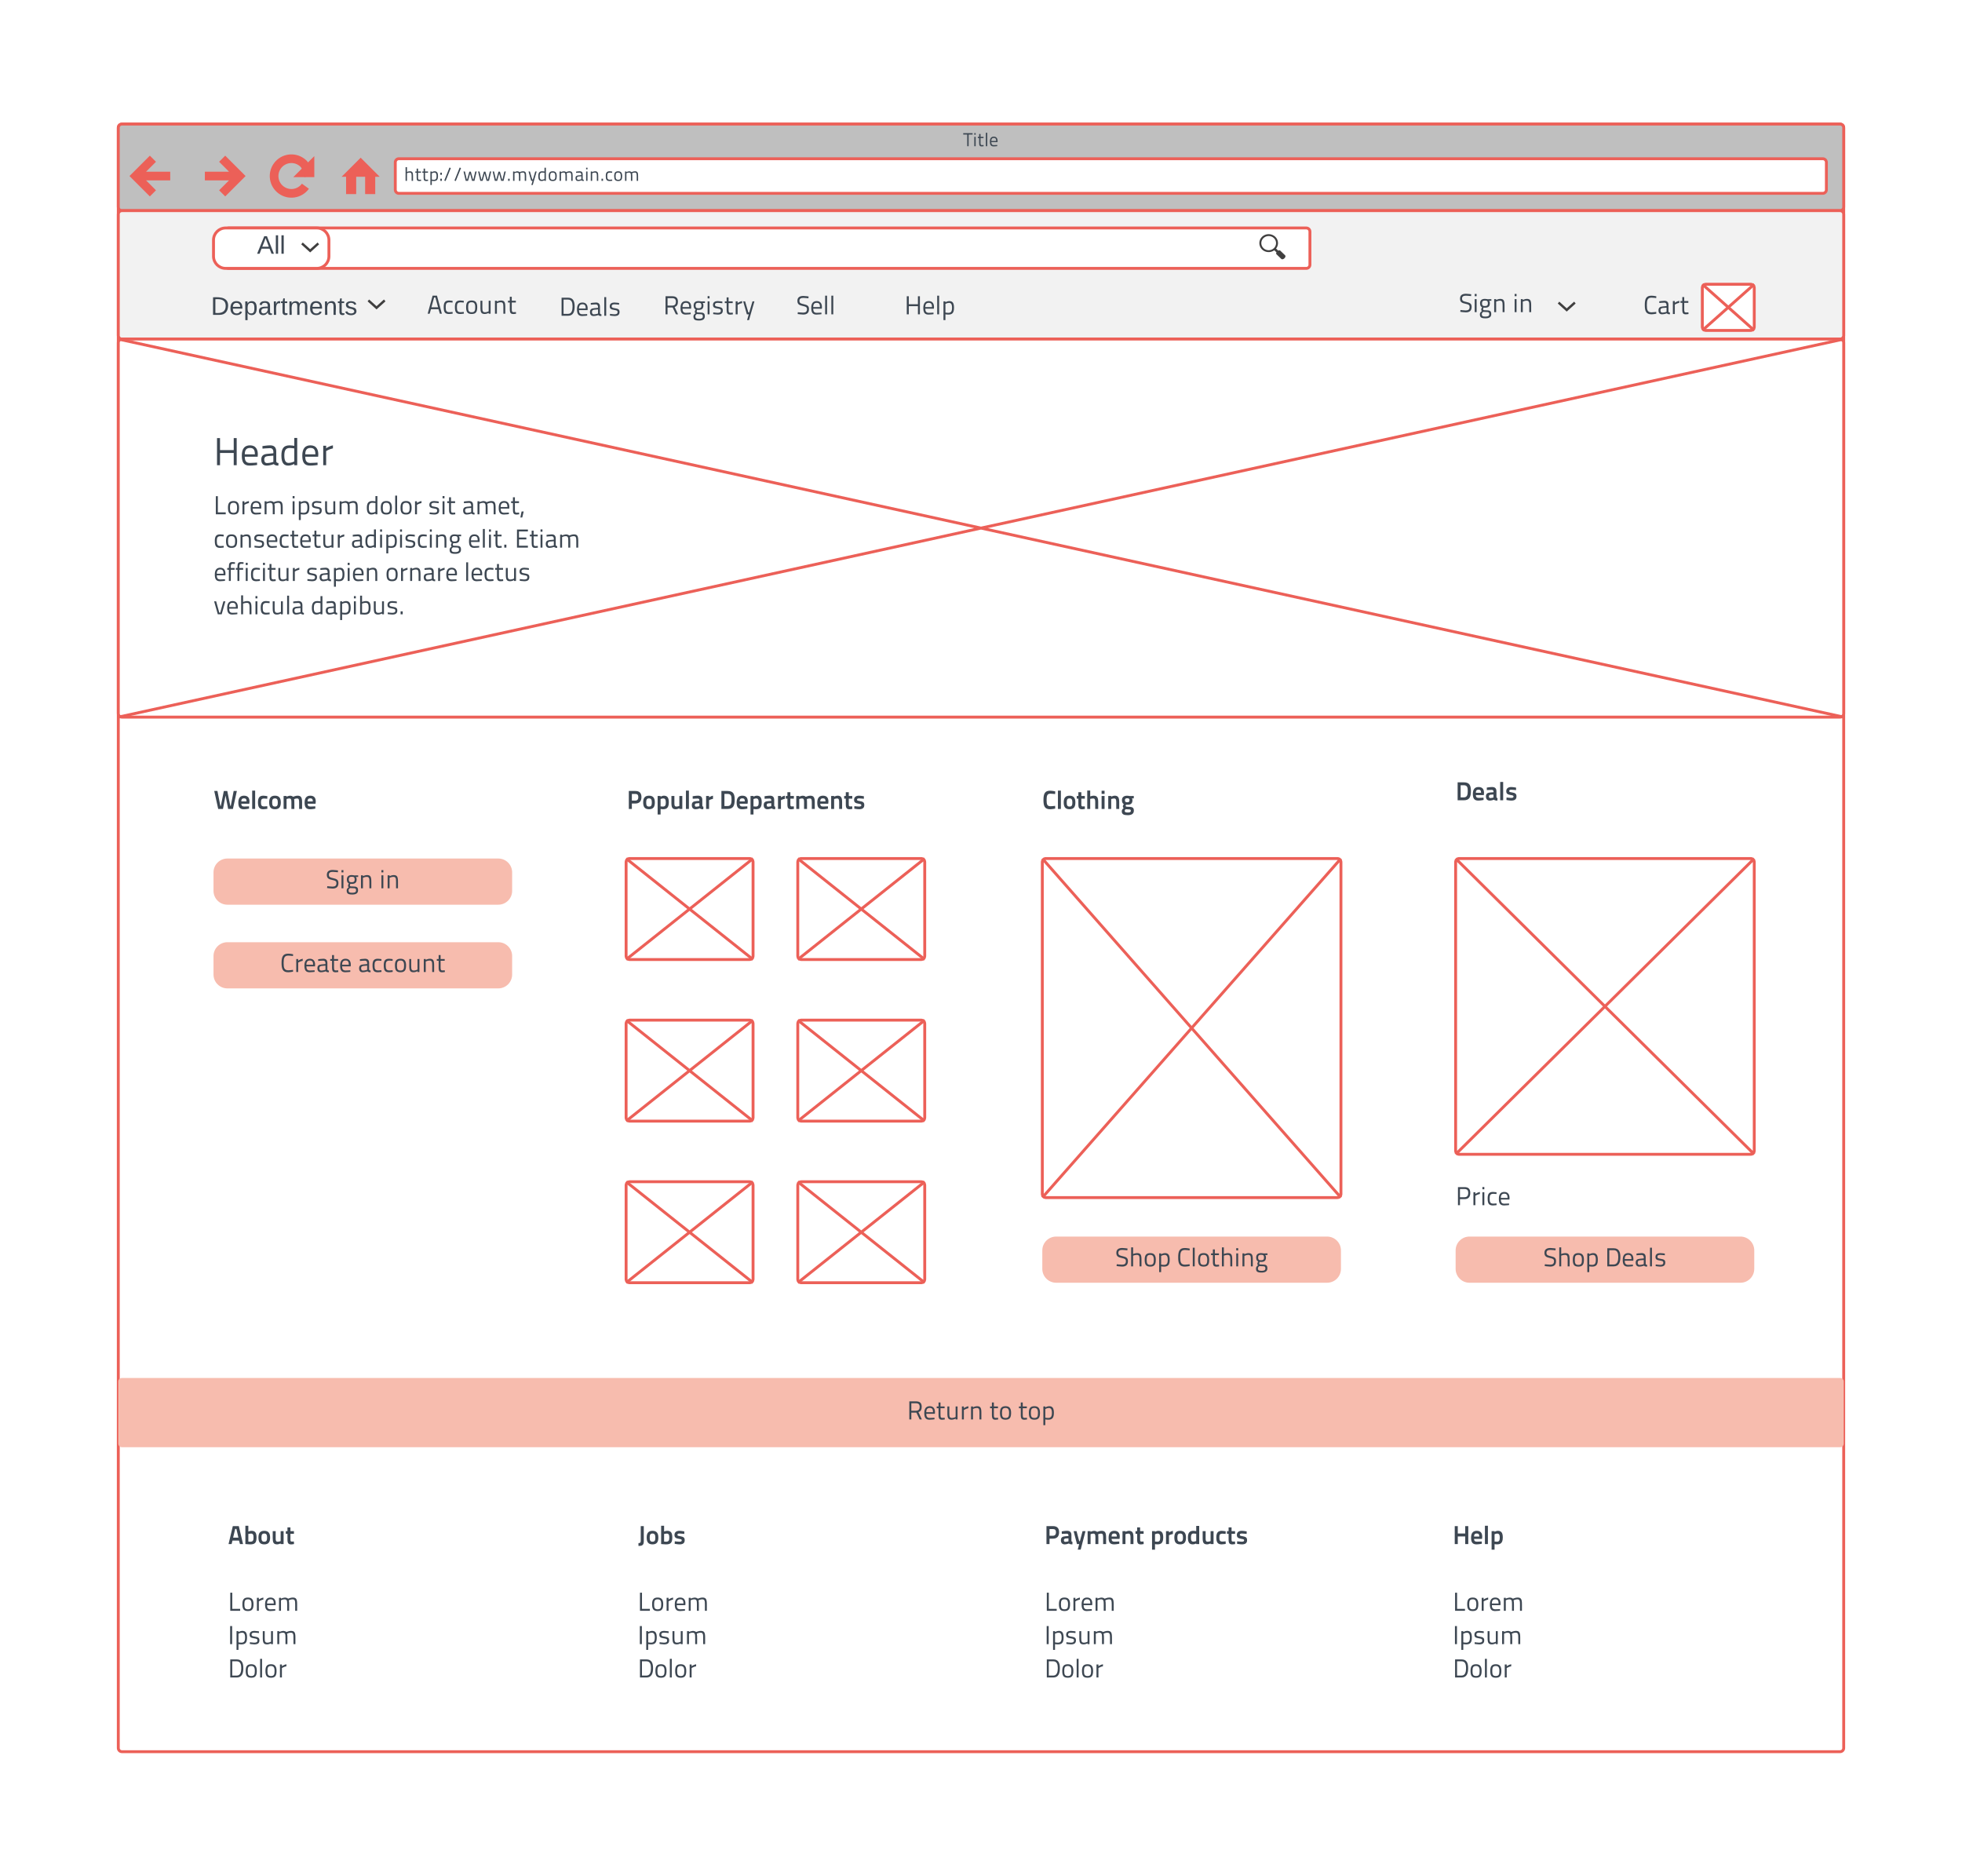 <svg xmlns="http://www.w3.org/2000/svg" xmlns:xlink="http://www.w3.org/1999/xlink" width="1360" height="1300"><g transform="translate(0 0)"><path d="M0 0h1360v1300H0z" fill="#fff"/><path d="M82 88.5c0-1.38 1.12-2.5 2.5-2.5h1191c1.38 0 2.5 1.12 2.5 2.5v1123c0 1.38-1.12 2.5-2.5 2.5H84.5c-1.38 0-2.5-1.12-2.5-2.5z" stroke="#ec6058" stroke-width="2" fill="#fff"/><path d="M82 88.5c0-1.38 1.12-2.5 2.5-2.5h1191c1.38 0 2.5 1.12 2.5 2.5v55c0 1.38-1.12 2.5-2.5 2.5H84.5c-1.38 0-2.5-1.12-2.5-2.5z" stroke="#ec6058" stroke-width="2" fill="#bfbfbf"/><path d="M274 112.5c0-1.38 1.12-2.5 2.5-2.5h987c1.38 0 2.5 1.12 2.5 2.5v19c0 1.38-1.12 2.5-2.5 2.5h-987c-1.38 0-2.5-1.12-2.5-2.5z" stroke="#ec6058" stroke-width="2" fill="#fff"/><path d="M106 110l-12 12 12 12m-12-12h24M154 110l12 12-12 12m-12-12h24M214 122c-1.4-6.23-2.8-8.15-4.95-9.7-5.36-3.9-12.86-2.72-16.76 2.65-3.9 5.36-2.72 12.86 2.65 16.76 5.36 3.9 12.86 2.72 16.76-2.65" stroke="#ec6058" stroke-width="6" fill="none"/><path d="M217.12 110v12h-12z" stroke="#ec6058" stroke-width="1.5" fill="#ec6058"/><path d="M238 122l12-12 12 12h-2.4v12h-6v-12h-7.2v12h-6v-12z" stroke="#ec6058" fill="#ec6058"/><use xlink:href="#a" transform="matrix(1,0,0,1,102,86) translate(565.733 15.333)"/><use xlink:href="#b" transform="matrix(1,0,0,1,280,110) translate(0 15.333)"/><path d="M82 148.5c0-1.38 1.12-2.5 2.5-2.5h1191c1.38 0 2.5 1.12 2.5 2.5v84c0 1.38-1.12 2.5-2.5 2.5H84.5c-1.38 0-2.5-1.12-2.5-2.5z" stroke="#ec6058" stroke-width="2" fill="#f2f2f2"/><path d="M156 160.5c0-1.38 1.12-2.5 2.5-2.5h747c1.38 0 2.5 1.12 2.5 2.5v23c0 1.38-1.12 2.5-2.5 2.5h-747c-1.38 0-2.5-1.12-2.5-2.5z" stroke="#ec6058" stroke-width="2" fill="#fff"/><use xlink:href="#c" transform="matrix(1,0,0,1,166,160.8) translate(0 16.833)"/><path d="M969.95 201c-3.3 0-5.95 2.66-5.95 5.95v7.92c0 3.3 2.66 5.95 5.95 5.95h134.1c3.3 0 5.95-2.66 5.95-5.95v-7.92c0-3.3-2.66-5.95-5.95-5.95z" fill="none"/><use xlink:href="#d" transform="matrix(1,0,0,1,974,202.982) translate(37.267 13.333)"/><use xlink:href="#e" transform="matrix(1,0,0,1,974,202.982) translate(74.44 13.333)"/><path d="M1180 199.5c0-1.38 1.12-2.5 2.5-2.5h31c1.38 0 2.5 1.12 2.5 2.5v27c0 1.38-1.12 2.5-2.5 2.5h-31c-1.38 0-2.5-1.12-2.5-2.5z" stroke="#ec6058" stroke-width="2" fill="#fff"/><path d="M1180 197l36 32m0-32l-36 32" stroke="#ec6058" stroke-width="2" fill="none"/><use xlink:href="#c" transform="matrix(1,0,0,1,1183.6,213) translate(14.5 14.222)"/><path d="M1135 199.5c0-1.38 1.12-2.5 2.5-2.5h35c1.38 0 2.5 1.12 2.5 2.5v27c0 1.38-1.12 2.5-2.5 2.5h-35c-1.38 0-2.5-1.12-2.5-2.5z" fill="none"/><use xlink:href="#f" transform="matrix(1,0,0,1,1145,200.2) translate(-5.796 17.444)"/><path d="M156.4 158c-4.64 0-8.4 3.76-8.4 8.4v11.2c0 4.64 3.76 8.4 8.4 8.4h63.2c4.64 0 8.4-3.76 8.4-8.4v-11.2c0-4.64-3.76-8.4-8.4-8.4z" stroke="#ec6058" stroke-width="2" fill="#fff"/><use xlink:href="#g" transform="matrix(1,0,0,1,158,160.8) translate(20.173 15.056)"/><path d="M205 163.5c0-1.38 1.12-2.5 2.5-2.5h15c1.38 0 2.5 1.12 2.5 2.5v16c0 1.38-1.12 2.5-2.5 2.5h-15c-1.38 0-2.5-1.12-2.5-2.5z" fill="none"/><path d="M220.14 168.06L215 172.7l-5.14-4.64-1.06 1.28 6.2 5.6 6.2-5.6-1.06-1.28z" fill="#403f3f"/><path d="M129.95 202c-3.3 0-5.95 2.66-5.95 5.95v7.92c0 3.3 2.66 5.95 5.95 5.95h134.1c3.3 0 5.95-2.66 5.95-5.95v-7.92c0-3.3-2.66-5.95-5.95-5.95z" fill="none"/><use xlink:href="#h" transform="matrix(1,0,0,1,134,203.982) translate(12.21 14.222)"/><path d="M247.9 206.62c0-1.38 1.13-2.5 2.5-2.5h14.22c1.38 0 2.5 1.12 2.5 2.5v13.88c0 1.38-1.12 2.5-2.5 2.5h-14.2c-1.4 0-2.5-1.12-2.5-2.5z" fill="none"/><path d="M262.45 210.47l-4.94 4.17-4.92-4.17-1.02 1.15 5.95 5.04 5.97-5.04-1.02-1.15zM292.3 202c-3.48 0-6.3 2.82-6.3 6.3v8.4c0 3.48 2.82 6.3 6.3 6.3h69.4c3.48 0 6.3-2.82 6.3-6.3v-8.4c0-3.48-2.82-6.3-6.3-6.3z" fill="none"/><use xlink:href="#i" transform="matrix(1,0,0,1,296,204.1) translate(-0.076 13.333)"/><path d="M375.2 202c-3.98 0-7.2 3.22-7.2 7.2v9.6c0 3.98 3.22 7.2 7.2 7.2h67.6c3.98 0 7.2-3.22 7.2-7.2v-9.6c0-3.98-3.22-7.2-7.2-7.2z" fill="none"/><use xlink:href="#j" transform="matrix(1,0,0,1,378,204.4) translate(9.649 14.444)"/><path d="M459.2 201c-3.98 0-7.2 3.22-7.2 7.2v9.6c0 3.98 3.22 7.2 7.2 7.2h64.6c3.98 0 7.2-3.22 7.2-7.2v-9.6c0-3.98-3.22-7.2-7.2-7.2z" fill="none"/><use xlink:href="#k" transform="matrix(1,0,0,1,462,203.4) translate(-2.278 14.444)"/><path d="M533.2 201c-3.98 0-7.2 3.22-7.2 7.2v9.6c0 3.98 3.22 7.2 7.2 7.2h64.6c3.98 0 7.2-3.22 7.2-7.2v-9.6c0-3.98-3.22-7.2-7.2-7.2z" fill="none"/><use xlink:href="#l" transform="matrix(1,0,0,1,536,203.4) translate(15.944 14.444)"/><path d="M612.2 201c-3.98 0-7.2 3.22-7.2 7.2v9.6c0 3.98 3.22 7.2 7.2 7.2h64.6c3.98 0 7.2-3.22 7.2-7.2v-9.6c0-3.98-3.22-7.2-7.2-7.2z" fill="none"/><use xlink:href="#m" transform="matrix(1,0,0,1,615,203.4) translate(11.936 14.444)"/><path d="M868.5 160.5c0-1.38 1.12-2.5 2.5-2.5h22c1.38 0 2.5 1.12 2.5 2.5v20.96c0 1.38-1.12 2.5-2.5 2.5h-22c-1.38 0-2.5-1.12-2.5-2.5z" fill="none"/><path d="M875.8 171.97c-2-1.93-2-5.04 0-6.96 2-1.9 5.23-1.9 7.23 0 2 1.93 2 5.04 0 6.97-2 1.92-5.24 1.92-7.24 0m15.06 5l-3.43-3.3c-.3-.28-.84-.25-1.38.03l-1.5-1.42c1.96-2.47 1.77-5.97-.55-8.2-2.54-2.42-6.64-2.42-9.18 0-2.5 2.43-2.5 6.38 0 8.82 2.32 2.23 5.96 2.4 8.5.55l1.5 1.42c-.28.52-.3 1.04 0 1.33l3.42 3.3c.43.4 1.37.18 2.1-.5.7-.7.95-1.6.52-2.02" fill="#403f3f"/><path d="M251 203c0-1.38 1.12-2.5 2.5-2.5h15c1.38 0 2.5 1.12 2.5 2.5v16c0 1.38-1.12 2.5-2.5 2.5h-15c-1.38 0-2.5-1.12-2.5-2.5z" fill="none"/><path d="M266.14 207.56L261 212.2l-5.14-4.64-1.06 1.28 6.2 5.6 6.2-5.6-1.06-1.28z" fill="#403f3f"/><path d="M1076 204.5c0-1.38 1.12-2.5 2.5-2.5h15c1.38 0 2.5 1.12 2.5 2.5v16c0 1.38-1.12 2.5-2.5 2.5h-15c-1.38 0-2.5-1.12-2.5-2.5z" fill="none"/><path d="M1091.14 209.06l-5.14 4.64-5.14-4.64-1.06 1.28 6.2 5.6 6.2-5.6-1.06-1.28z" fill="#403f3f"/><path d="M82 237.5c0-1.38 1.12-2.5 2.5-2.5h1191c1.38 0 2.5 1.12 2.5 2.5v257c0 1.38-1.12 2.5-2.5 2.5H84.5c-1.38 0-2.5-1.12-2.5-2.5z" stroke="#ec6058" stroke-width="2" fill="#fff"/><path d="M82 235l1196 262m0-262L82 497" stroke="#ec6058" stroke-width="2" fill="none"/><use xlink:href="#c" transform="matrix(1,0,0,1,201.6,366) translate(478.5 57.833)"/><path d="M82 957.5c0-1.38 1.12-2.5 2.5-2.5h1191c1.38 0 2.5 1.12 2.5 2.5v43c0 1.38-1.12 2.5-2.5 2.5H84.5c-1.38 0-2.5-1.12-2.5-2.5z" fill="#f7bcae"/><use xlink:href="#n" transform="matrix(1,0,0,1,92,959.8) translate(536.702 23.944)"/><use xlink:href="#o" transform="matrix(1,0,0,1,92,959.8) translate(593.804 23.944)"/><use xlink:href="#p" transform="matrix(1,0,0,1,92,959.8) translate(613.822 23.944)"/><path d="M148 1044.5c0-1.38 1.12-2.5 2.5-2.5h215c1.38 0 2.5 1.12 2.5 2.5v143c0 1.38-1.12 2.5-2.5 2.5h-215c-1.38 0-2.5-1.12-2.5-2.5z" fill="#fff"/><use xlink:href="#q" transform="matrix(1,0,0,1,158,1056.8) translate(0 13.333)"/><use xlink:href="#r" transform="matrix(1,0,0,1,158,1056.8) translate(0 36.444)"/><use xlink:href="#s" transform="matrix(1,0,0,1,158,1056.8) translate(0 59.556)"/><use xlink:href="#t" transform="matrix(1,0,0,1,158,1056.8) translate(0 82.667)"/><use xlink:href="#u" transform="matrix(1,0,0,1,158,1056.8) translate(0 105.778)"/><path d="M432 1044.5c0-1.38 1.12-2.5 2.5-2.5h215c1.38 0 2.5 1.12 2.5 2.5v143c0 1.38-1.12 2.5-2.5 2.5h-215c-1.38 0-2.5-1.12-2.5-2.5z" fill="#fff"/><use xlink:href="#v" transform="matrix(1,0,0,1,442,1056.8) translate(0 13.333)"/><use xlink:href="#r" transform="matrix(1,0,0,1,442,1056.8) translate(0 36.444)"/><use xlink:href="#s" transform="matrix(1,0,0,1,442,1056.8) translate(0 59.556)"/><use xlink:href="#t" transform="matrix(1,0,0,1,442,1056.8) translate(0 82.667)"/><use xlink:href="#u" transform="matrix(1,0,0,1,442,1056.8) translate(0 105.778)"/><path d="M714 1044.5c0-1.38 1.12-2.5 2.5-2.5h215c1.38 0 2.5 1.12 2.5 2.5v143c0 1.38-1.12 2.5-2.5 2.5h-215c-1.38 0-2.5-1.12-2.5-2.5z" fill="#fff"/><use xlink:href="#w" transform="matrix(1,0,0,1,724,1056.8) translate(0 13.333)"/><use xlink:href="#x" transform="matrix(1,0,0,1,724,1056.8) translate(73.227 13.333)"/><use xlink:href="#r" transform="matrix(1,0,0,1,724,1056.8) translate(0 36.444)"/><use xlink:href="#s" transform="matrix(1,0,0,1,724,1056.8) translate(0 59.556)"/><use xlink:href="#t" transform="matrix(1,0,0,1,724,1056.8) translate(0 82.667)"/><use xlink:href="#u" transform="matrix(1,0,0,1,724,1056.8) translate(0 105.778)"/><path d="M997 1044.5c0-1.38 1.12-2.5 2.5-2.5h215c1.38 0 2.5 1.12 2.5 2.5v143c0 1.38-1.12 2.5-2.5 2.5h-215c-1.38 0-2.5-1.12-2.5-2.5z" fill="#fff"/><use xlink:href="#y" transform="matrix(1,0,0,1,1007,1056.8) translate(0 13.333)"/><use xlink:href="#r" transform="matrix(1,0,0,1,1007,1056.8) translate(0 36.444)"/><use xlink:href="#s" transform="matrix(1,0,0,1,1007,1056.8) translate(0 59.556)"/><use xlink:href="#t" transform="matrix(1,0,0,1,1007,1056.8) translate(0 82.667)"/><use xlink:href="#u" transform="matrix(1,0,0,1,1007,1056.8) translate(0 105.778)"/><path d="M138 234.5c0-1.38 1.12-2.5 2.5-2.5h271c1.38 0 2.5 1.12 2.5 2.5v263c0 1.38-1.12 2.5-2.5 2.5h-271c-1.38 0-2.5-1.12-2.5-2.5z" fill="none"/><use xlink:href="#z" transform="matrix(1,0,0,1,148,258.8) translate(0 63.611)"/><use xlink:href="#A" transform="matrix(1,0,0,1,148,258.8) translate(0 97.611)"/><use xlink:href="#B" transform="matrix(1,0,0,1,148,258.8) translate(53.387 97.611)"/><use xlink:href="#C" transform="matrix(1,0,0,1,148,258.8) translate(105.387 97.611)"/><use xlink:href="#D" transform="matrix(1,0,0,1,148,258.8) translate(148.622 97.611)"/><use xlink:href="#E" transform="matrix(1,0,0,1,148,258.8) translate(172.142 97.611)"/><use xlink:href="#F" transform="matrix(1,0,0,1,148,258.8) translate(0 120.722)"/><use xlink:href="#G" transform="matrix(1,0,0,1,148,258.8) translate(95.093 120.722)"/><use xlink:href="#H" transform="matrix(1,0,0,1,148,258.8) translate(176.196 120.722)"/><use xlink:href="#I" transform="matrix(1,0,0,1,148,258.8) translate(208.747 120.722)"/><use xlink:href="#J" transform="matrix(1,0,0,1,148,258.8) translate(0 143.833)"/><use xlink:href="#K" transform="matrix(1,0,0,1,148,258.8) translate(63.947 143.833)"/><use xlink:href="#L" transform="matrix(1,0,0,1,148,258.8) translate(119.04 143.833)"/><use xlink:href="#M" transform="matrix(1,0,0,1,148,258.8) translate(173.653 143.833)"/><use xlink:href="#N" transform="matrix(1,0,0,1,148,258.8) translate(0 166.944)"/><use xlink:href="#O" transform="matrix(1,0,0,1,148,258.8) translate(67.289 166.944)"/><path d="M434 597.5c0-1.38 1.12-2.5 2.5-2.5h83c1.38 0 2.5 1.12 2.5 2.5v65c0 1.38-1.12 2.5-2.5 2.5h-83c-1.38 0-2.5-1.12-2.5-2.5z" stroke="#ec6058" stroke-width="2" fill="#fff"/><path d="M434 595l88 70m0-70l-88 70" stroke="#ec6058" stroke-width="2" fill="none"/><use xlink:href="#c" transform="matrix(1,0,0,1,442.8,630) translate(0 19.333)"/><path d="M553 597.5c0-1.38 1.12-2.5 2.5-2.5h83c1.38 0 2.5 1.12 2.5 2.5v65c0 1.38-1.12 2.5-2.5 2.5h-83c-1.38 0-2.5-1.12-2.5-2.5z" stroke="#ec6058" stroke-width="2" fill="#fff"/><path d="M553 595l88 70m0-70l-88 70" stroke="#ec6058" stroke-width="2" fill="none"/><use xlink:href="#c" transform="matrix(1,0,0,1,561.8,630) translate(0 19.333)"/><path d="M434 709.5c0-1.38 1.12-2.5 2.5-2.5h83c1.38 0 2.5 1.12 2.5 2.5v65c0 1.38-1.12 2.5-2.5 2.5h-83c-1.38 0-2.5-1.12-2.5-2.5z" stroke="#ec6058" stroke-width="2" fill="#fff"/><path d="M434 707l88 70m0-70l-88 70" stroke="#ec6058" stroke-width="2" fill="none"/><g><use xlink:href="#c" transform="matrix(1,0,0,1,442.8,742) translate(0 19.333)"/></g><path d="M553 709.5c0-1.38 1.12-2.5 2.5-2.5h83c1.38 0 2.5 1.12 2.5 2.5v65c0 1.38-1.12 2.5-2.5 2.5h-83c-1.38 0-2.5-1.12-2.5-2.5z" stroke="#ec6058" stroke-width="2" fill="#fff"/><path d="M553 707l88 70m0-70l-88 70" stroke="#ec6058" stroke-width="2" fill="none"/><g><use xlink:href="#c" transform="matrix(1,0,0,1,561.8,742) translate(0 19.333)"/></g><path d="M434 821.5c0-1.38 1.12-2.5 2.5-2.5h83c1.38 0 2.5 1.12 2.5 2.5v65c0 1.38-1.12 2.5-2.5 2.5h-83c-1.38 0-2.5-1.12-2.5-2.5z" stroke="#ec6058" stroke-width="2" fill="#fff"/><path d="M434 819l88 70m0-70l-88 70" stroke="#ec6058" stroke-width="2" fill="none"/><g><use xlink:href="#c" transform="matrix(1,0,0,1,442.8,854) translate(0 19.333)"/></g><path d="M553 821.5c0-1.38 1.12-2.5 2.5-2.5h83c1.38 0 2.5 1.12 2.5 2.5v65c0 1.38-1.12 2.5-2.5 2.5h-83c-1.38 0-2.5-1.12-2.5-2.5z" stroke="#ec6058" stroke-width="2" fill="#fff"/><path d="M553 819l88 70m0-70l-88 70" stroke="#ec6058" stroke-width="2" fill="none"/><g><use xlink:href="#c" transform="matrix(1,0,0,1,561.8,854) translate(0 19.333)"/></g><path d="M424.5 542.5c0-1.38 1.12-2.5 2.5-2.5h202c1.38 0 2.5 1.12 2.5 2.5v27c0 1.38-1.12 2.5-2.5 2.5H427c-1.38 0-2.5-1.12-2.5-2.5z" fill="none"/><g><use xlink:href="#P" transform="matrix(1,0,0,1,434.5,543.2) translate(0 17.444)"/><use xlink:href="#Q" transform="matrix(1,0,0,1,434.5,543.2) translate(64.178 17.444)"/></g><path d="M157.6 595c-5.3 0-9.6 4.3-9.6 9.6v12.8c0 5.3 4.3 9.6 9.6 9.6h187.8c5.3 0 9.6-4.3 9.6-9.6v-12.8c0-5.3-4.3-9.6-9.6-9.6z" fill="#f7bcae"/><g><use xlink:href="#d" transform="matrix(1,0,0,1,158,598.2) translate(67.767 17.444)"/><use xlink:href="#e" transform="matrix(1,0,0,1,158,598.2) translate(104.94 17.444)"/></g><path d="M157.6 653c-5.3 0-9.6 4.3-9.6 9.6v12.8c0 5.3 4.3 9.6 9.6 9.6h187.8c5.3 0 9.6-4.3 9.6-9.6v-12.8c0-5.3-4.3-9.6-9.6-9.6z" fill="#f7bcae"/><g><use xlink:href="#R" transform="matrix(1,0,0,1,158,656.2) translate(36.256 17.444)"/><use xlink:href="#S" transform="matrix(1,0,0,1,158,656.2) translate(90.051 17.444)"/></g><path d="M138 542.5c0-1.38 1.12-2.5 2.5-2.5h202c1.38 0 2.5 1.12 2.5 2.5v27c0 1.38-1.12 2.5-2.5 2.5h-202c-1.38 0-2.5-1.12-2.5-2.5z" fill="none"/><g><use xlink:href="#T" transform="matrix(1,0,0,1,148,543.2) translate(0 17.444)"/></g><path d="M722.5 597.5c0-1.38 1.12-2.5 2.5-2.5h202c1.38 0 2.5 1.12 2.5 2.5v230c0 1.38-1.12 2.5-2.5 2.5H725c-1.38 0-2.5-1.12-2.5-2.5zM722.5 595l207 235m0-235l-207 235" stroke="#ec6058" stroke-width="2" fill="none"/><g><use xlink:href="#c" transform="matrix(1,0,0,1,743.2,712.5) translate(83 52.333)"/></g><path d="M732.1 857c-5.3 0-9.6 4.3-9.6 9.6v12.8c0 5.3 4.3 9.6 9.6 9.6h187.8c5.3 0 9.6-4.3 9.6-9.6v-12.8c0-5.3-4.3-9.6-9.6-9.6z" fill="#f7bcae"/><g><use xlink:href="#U" transform="matrix(1,0,0,1,732.5,860.2) translate(40.522 17.444)"/><use xlink:href="#V" transform="matrix(1,0,0,1,732.5,860.2) translate(83.26 17.444)"/></g><path d="M712.5 542.5c0-1.38 1.12-2.5 2.5-2.5h202c1.38 0 2.5 1.12 2.5 2.5v27c0 1.38-1.12 2.5-2.5 2.5H715c-1.38 0-2.5-1.12-2.5-2.5z" fill="none"/><g><use xlink:href="#W" transform="matrix(1,0,0,1,722.5,543.2) translate(0 17.444)"/></g><path d="M1009 597.5c0-1.38 1.12-2.5 2.5-2.5h202c1.38 0 2.5 1.12 2.5 2.5v200c0 1.38-1.12 2.5-2.5 2.5h-202c-1.38 0-2.5-1.12-2.5-2.5zM1009 595l207 205m0-205l-207 205" stroke="#ec6058" stroke-width="2" fill="none"/><g><use xlink:href="#c" transform="matrix(1,0,0,1,1029.7,697.5) translate(83 46.333)"/></g><path d="M999 817.5c0-1.38 1.12-2.5 2.5-2.5h202c1.38 0 2.5 1.12 2.5 2.5v22c0 1.38-1.12 2.5-2.5 2.5h-202c-1.38 0-2.5-1.12-2.5-2.5z" fill="none"/><g><use xlink:href="#X" transform="matrix(1,0,0,1,1009,817.7) translate(0 17.556)"/></g><path d="M1018.6 857c-5.3 0-9.6 4.3-9.6 9.6v12.8c0 5.3 4.3 9.6 9.6 9.6h187.8c5.3 0 9.6-4.3 9.6-9.6v-12.8c0-5.3-4.3-9.6-9.6-9.6z" fill="#f7bcae"/><g><use xlink:href="#U" transform="matrix(1,0,0,1,1019,860.2) translate(50.78 17.444)"/><use xlink:href="#Y" transform="matrix(1,0,0,1,1019,860.2) translate(93.518 17.444)"/></g><path d="M999 536.5c0-1.38 1.12-2.5 2.5-2.5h202c1.38 0 2.5 1.12 2.5 2.5v27c0 1.38-1.12 2.5-2.5 2.5h-202c-1.38 0-2.5-1.12-2.5-2.5z" fill="none"/><g><use xlink:href="#Z" transform="matrix(1,0,0,1,1009,537.2) translate(0 17.444)"/></g><defs><path fill="#3d4752" d="M-4-622v-74h500v74H285V0h-76v-622H-4" id="aa"/><path fill="#3d4752" d="M81 0v-500h74V0H81zm0-613v-87h74v87H81" id="ab"/><path fill="#3d4752" d="M331-432H173v233c0 109 6 139 72 139 28 0 89-5 89-5l4 65s-66 11-101 11C134 11 98-28 98-172v-260H27v-68h71v-153h75v153h158v68" id="ac"/><path fill="#3d4752" d="M84 0v-718h74V0H84" id="ad"/><path fill="#3d4752" d="M258-58c75 0 183-9 183-9l2 61S330 10 249 10C99 10 50-77 50-247c0-190 83-263 210-263 151 0 219 111 197 292H126c1 105 33 160 132 160zM126-279h260c0-120-39-164-126-164-86 0-134 47-134 164" id="ae"/><g id="a"><use transform="matrix(0.013,0,0,0.013,0,0)" xlink:href="#aa"/><use transform="matrix(0.013,0,0,0.013,6.56,0)" xlink:href="#ab"/><use transform="matrix(0.013,0,0,0.013,9.707,0)" xlink:href="#ac"/><use transform="matrix(0.013,0,0,0.013,14.547,0)" xlink:href="#ad"/><use transform="matrix(0.013,0,0,0.013,17.773,0)" xlink:href="#ae"/></g><path fill="#3d4752" d="M162 0H87v-730h75v254s84-34 154-34c138 0 169 68 169 249V0h-75v-260c0-132-15-181-105-181-67 0-143 29-143 29V0" id="af"/><path fill="#3d4752" d="M87 222v-722h75v35s75-45 149-45c126 0 181 75 181 254 0 196-63 266-218 266-47 0-98-8-112-11v223H87zm214-663c-66 0-139 39-139 39v334c13 3 65 11 108 11 110 0 146-55 146-201 0-135-43-183-115-183" id="ag"/><path fill="#3d4752" d="M60-322v-114h82v114H60zM60 0v-114h82V0H60" id="ah"/><path fill="#3d4752" d="M88-15l279-694 71 26L159 10" id="ai"/><path fill="#3d4752" d="M28-500h75L203-68h16l120-422h79L537-68h16l101-432h75L610 0H483L378-391 271 0H146" id="aj"/><path fill="#3d4752" d="M77 0v-114h81V0H77" id="ak"/><path fill="#3d4752" d="M162 0H87v-500h75v34c-4-5 120-52 180-41 41 7 72 18 92 42 29-11 112-45 181-45 136 0 169 65 169 250V0h-75v-237c0-153-10-204-105-204-68 0-138 36-140 37 21 98 9 281 12 404h-75v-258c0-138-14-183-105-183-67 0-134 37-134 37V0" id="al"/><path fill="#3d4752" d="M24-500h75L224-72h34l125-428h75L250 222h-75L239 0h-73" id="am"/><path fill="#3d4752" d="M456-700V0h-75v-33s-77 43-152 43C132 10 50-32 50-248c0-175 56-262 209-262 43 0 107 10 122 13v-203h75zM239-59c67 0 142-37 142-37v-335c-15-2-78-11-118-11-105 0-138 65-138 196 0 160 55 187 114 187" id="an"/><path fill="#3d4752" d="M265-510c151 0 213 84 213 255 0 173-44 265-213 265S50-74 50-257c0-172 57-253 215-253zm0 453c118 0 136-66 136-198 0-133-40-187-136-187-106 0-138 48-138 185 0 140 20 200 138 200" id="ao"/><path fill="#3d4752" d="M433-347v246c2 32 26 42 58 46l-3 65c-60 0-92-11-118-38 0 0-90 38-185 38C98 10 49-45 49-143c0-96 49-139 152-148l158-15c7-80-16-132-87-132-73 0-191 13-191 13l-3-65s120-20 197-20c106 0 158 50 158 163zm-74 102l-148 12c-61 6-86 37-86 88 0 58 26 90 71 90 76 0 163-30 163-30v-160" id="ap"/><path fill="#3d4752" d="M162 0H87v-500h75v33s84-43 155-43c137 0 168 68 168 250V0h-74v-259c0-133-15-182-106-182-66 0-143 37-143 37V0" id="aq"/><path fill="#3d4752" d="M257-510c46 0 136 15 136 15l-2 65s-80-9-118-9c-115 0-146 48-146 180 0 146 23 199 146 199 38 0 119-9 119-9l3 65s-94 14-139 14C96 10 50-63 50-259c0-181 58-251 207-251" id="ar"/><g id="b"><use transform="matrix(0.013,0,0,0.013,0,0)" xlink:href="#af"/><use transform="matrix(0.013,0,0,0.013,7.533,0)" xlink:href="#ac"/><use transform="matrix(0.013,0,0,0.013,12.373,0)" xlink:href="#ac"/><use transform="matrix(0.013,0,0,0.013,17.213,0)" xlink:href="#ag"/><use transform="matrix(0.013,0,0,0.013,24.44,0)" xlink:href="#ah"/><use transform="matrix(0.013,0,0,0.013,26.8,0)" xlink:href="#ai"/><use transform="matrix(0.013,0,0,0.013,33.867,0)" xlink:href="#ai"/><use transform="matrix(0.013,0,0,0.013,40.933,0)" xlink:href="#aj"/><use transform="matrix(0.013,0,0,0.013,51.027,0)" xlink:href="#aj"/><use transform="matrix(0.013,0,0,0.013,61.12,0)" xlink:href="#aj"/><use transform="matrix(0.013,0,0,0.013,71.213,0)" xlink:href="#ak"/><use transform="matrix(0.013,0,0,0.013,74.52,0)" xlink:href="#al"/><use transform="matrix(0.013,0,0,0.013,86.04,0)" xlink:href="#am"/><use transform="matrix(0.013,0,0,0.013,92.467,0)" xlink:href="#an"/><use transform="matrix(0.013,0,0,0.013,99.707,0)" xlink:href="#ao"/><use transform="matrix(0.013,0,0,0.013,106.747,0)" xlink:href="#al"/><use transform="matrix(0.013,0,0,0.013,118.267,0)" xlink:href="#ap"/><use transform="matrix(0.013,0,0,0.013,125.227,0)" xlink:href="#ab"/><use transform="matrix(0.013,0,0,0.013,128.373,0)" xlink:href="#aq"/><use transform="matrix(0.013,0,0,0.013,135.947,0)" xlink:href="#ak"/><use transform="matrix(0.013,0,0,0.013,139.253,0)" xlink:href="#ar"/><use transform="matrix(0.013,0,0,0.013,145.08,0)" xlink:href="#ao"/><use transform="matrix(0.013,0,0,0.013,152.12,0)" xlink:href="#al"/></g><path fill="#3d4752" d="M475-687l-7 70s-138-16-196-16c-98 0-151 32-151 110 0 91 48 106 170 133 138 31 199 65 199 189C490-51 405 9 266 9 190 9 53-12 53-12l8-70s133 17 204 17c98 0 147-37 147-133 0-78-41-99-154-122-143-30-214-65-214-201 0-130 87-186 228-186 77 0 203 20 203 20" id="as"/><path fill="#3d4752" d="M262 239C104 239 47 204 47 84c0-58 27-85 79-124-18-12-27-38-27-69 0-19 33-79 33-79-41-19-78-58-78-151 0-123 75-171 186-171 50 0 104 13 104 13l146-3v64h-90c18 19 31 44 31 97 0 149-98 180-243 165 0 0-18 44-18 57 0 40 9 46 121 46 143 0 194 28 194 147 0 116-82 163-223 163zM286-5c-36 0-109-5-109-5-41 31-56 49-56 88 0 69 29 94 142 94 101 0 146-27 146-93 0-76-33-84-123-84zm-49-229c84 0 119-26 119-105 0-86-32-106-117-106-74 0-110 27-110 106 0 72 25 105 108 105" id="at"/><g id="d"><use transform="matrix(0.018,0,0,0.018,0,0)" xlink:href="#as"/><use transform="matrix(0.018,0,0,0.018,9.493,0)" xlink:href="#ab"/><use transform="matrix(0.018,0,0,0.018,13.689,0)" xlink:href="#at"/><use transform="matrix(0.018,0,0,0.018,22.898,0)" xlink:href="#aq"/></g><g id="e"><use transform="matrix(0.018,0,0,0.018,0,0)" xlink:href="#ab"/><use transform="matrix(0.018,0,0,0.018,4.196,0)" xlink:href="#aq"/></g><path fill="#3d4752" d="M491-83l3 70S383 10 304 10C97 10 51-117 51-346c0-235 49-360 253-360 91 0 191 23 191 23l-4 69s-109-17-179-17c-155 0-182 93-182 285 0 188 26 281 184 281 62 0 177-18 177-18" id="au"/><path fill="#3d4752" d="M87 0v-500h75v66s77-58 174-76v78c-94 18-174 69-174 69V0H87" id="av"/><g id="f"><use transform="matrix(0.018,0,0,0.018,0,0)" xlink:href="#au"/><use transform="matrix(0.018,0,0,0.018,9.529,0)" xlink:href="#ap"/><use transform="matrix(0.018,0,0,0.018,18.809,0)" xlink:href="#av"/><use transform="matrix(0.018,0,0,0.018,25.138,0)" xlink:href="#ac"/></g><path fill="#3d4752" d="M205 0l-28-72H64L36 0H1l101-248h38L239 0h-34zm-38-99l-47-123c-12 45-31 82-46 123h93" id="aw"/><path fill="#3d4752" d="M24 0v-261h32V0H24" id="ax"/><g id="g"><use transform="matrix(0.049,0,0,0.049,0,0)" xlink:href="#aw"/><use transform="matrix(0.049,0,0,0.049,11.852,0)" xlink:href="#ax"/><use transform="matrix(0.049,0,0,0.049,15.753,0)" xlink:href="#ax"/></g><path fill="#3d4752" d="M30-248c118-7 216 8 213 122C240-48 200 0 122 0H30v-248zM63-27c89 8 146-16 146-99s-60-101-146-95v194" id="ay"/><path fill="#3d4752" d="M100-194c63 0 86 42 84 106H49c0 40 14 67 53 68 26 1 43-12 49-29l28 8c-11 28-37 45-77 45C44 4 14-33 15-96c1-61 26-98 85-98zm52 81c6-60-76-77-97-28-3 7-6 17-6 28h103" id="az"/><path fill="#3d4752" d="M115-194c55 1 70 41 70 98S169 2 115 4C84 4 66-9 55-30l1 105H24l-1-265h31l2 30c10-21 28-34 59-34zm-8 174c40 0 45-34 45-75s-6-73-45-74c-42 0-51 32-51 76 0 43 10 73 51 73" id="aA"/><path fill="#3d4752" d="M141-36C126-15 110 5 73 4 37 3 15-17 15-53c-1-64 63-63 125-63 3-35-9-54-41-54-24 1-41 7-42 31l-33-3c5-37 33-52 76-52 45 0 72 20 72 64v82c-1 20 7 32 28 27v20c-31 9-61-2-59-35zM48-53c0 20 12 33 32 33 41-3 63-29 60-74-43 2-92-5-92 41" id="aB"/><path fill="#3d4752" d="M114-163C36-179 61-72 57 0H25l-1-190h30c1 12-1 29 2 39 6-27 23-49 58-41v29" id="aC"/><path fill="#3d4752" d="M59-47c-2 24 18 29 38 22v24C64 9 27 4 27-40v-127H5v-23h24l9-43h21v43h35v23H59v120" id="aD"/><path fill="#3d4752" d="M210-169c-67 3-38 105-44 169h-31v-121c0-29-5-50-35-48C34-165 62-65 56 0H25l-1-190h30c1 10-1 24 2 32 10-44 99-50 107 0 11-21 27-35 58-36 85-2 47 119 55 194h-31v-121c0-29-5-49-35-48" id="aE"/><path fill="#3d4752" d="M117-194c89-4 53 116 60 194h-32v-121c0-31-8-49-39-48C34-167 62-67 57 0H25l-1-190h30c1 10-1 24 2 32 11-22 29-35 61-36" id="aF"/><path fill="#3d4752" d="M135-143c-3-34-86-38-87 0 15 53 115 12 119 90S17 21 10-45l28-5c4 36 97 45 98 0-10-56-113-15-118-90-4-57 82-63 122-42 12 7 21 19 24 35" id="aG"/><g id="h"><use transform="matrix(0.049,0,0,0.049,0,0)" xlink:href="#ay"/><use transform="matrix(0.049,0,0,0.049,12.79,0)" xlink:href="#az"/><use transform="matrix(0.049,0,0,0.049,22.667,0)" xlink:href="#aA"/><use transform="matrix(0.049,0,0,0.049,32.543,0)" xlink:href="#aB"/><use transform="matrix(0.049,0,0,0.049,42.42,0)" xlink:href="#aC"/><use transform="matrix(0.049,0,0,0.049,48.296,0)" xlink:href="#aD"/><use transform="matrix(0.049,0,0,0.049,53.235,0)" xlink:href="#aE"/><use transform="matrix(0.049,0,0,0.049,68,0)" xlink:href="#az"/><use transform="matrix(0.049,0,0,0.049,77.877,0)" xlink:href="#aF"/><use transform="matrix(0.049,0,0,0.049,87.753,0)" xlink:href="#aD"/><use transform="matrix(0.049,0,0,0.049,92.691,0)" xlink:href="#aG"/></g><path fill="#3d4752" d="M29 0l190-696h169L575-1h-76l-53-174H156L106 0H29zm248-625L174-249h256L327-625h-50" id="aH"/><path fill="#3d4752" d="M397-500h74V0h-74v-32s-78 42-148 42C109 10 80-54 80-239v-261h74v260c0 138 12 183 106 183 66 0 137-37 137-37v-406" id="aI"/><g id="i"><use transform="matrix(0.018,0,0,0.018,0,0)" xlink:href="#aH"/><use transform="matrix(0.018,0,0,0.018,10.738,0)" xlink:href="#ar"/><use transform="matrix(0.018,0,0,0.018,18.507,0)" xlink:href="#ar"/><use transform="matrix(0.018,0,0,0.018,26.276,0)" xlink:href="#ao"/><use transform="matrix(0.018,0,0,0.018,35.662,0)" xlink:href="#aI"/><use transform="matrix(0.018,0,0,0.018,45.6,0)" xlink:href="#aq"/><use transform="matrix(0.018,0,0,0.018,55.698,0)" xlink:href="#ac"/></g><path fill="#3d4752" d="M337 0H90v-696h247c200 0 256 140 256 337C593-160 540 0 337 0zm176-359c0-146-33-264-176-264H166v550h171c143 0 176-139 176-286" id="aJ"/><path fill="#3d4752" d="M416-491l-2 65s-111-16-175-16c-62 0-108 16-108 75 0 47 23 61 122 76 132 21 180 48 180 145 0 117-74 156-195 156C174 10 62-9 62-9l4-65s114 17 165 17c82 0 126-18 126-86 0-52-26-64-126-80-122-19-176-43-176-141 0-110 89-146 180-146 75 0 181 19 181 19" id="aK"/><g id="j"><use transform="matrix(0.018,0,0,0.018,0,0)" xlink:href="#aJ"/><use transform="matrix(0.018,0,0,0.018,11.413,0)" xlink:href="#ae"/><use transform="matrix(0.018,0,0,0.018,20.427,0)" xlink:href="#ap"/><use transform="matrix(0.018,0,0,0.018,29.707,0)" xlink:href="#ad"/><use transform="matrix(0.018,0,0,0.018,34.009,0)" xlink:href="#aK"/></g><path fill="#3d4752" d="M488 0L363-263H167V0H90v-696h256c149 0 221 62 221 212 0 107-38 174-127 201L573 0h-85zm0-484c0-96-45-139-142-139H167v287h180c106 0 141-59 141-148" id="aL"/><g id="k"><use transform="matrix(0.018,0,0,0.018,0,0)" xlink:href="#aL"/><use transform="matrix(0.018,0,0,0.018,11.093,0)" xlink:href="#ae"/><use transform="matrix(0.018,0,0,0.018,20.107,0)" xlink:href="#at"/><use transform="matrix(0.018,0,0,0.018,29.316,0)" xlink:href="#ab"/><use transform="matrix(0.018,0,0,0.018,33.511,0)" xlink:href="#aK"/><use transform="matrix(0.018,0,0,0.018,42.204,0)" xlink:href="#ac"/><use transform="matrix(0.018,0,0,0.018,48.658,0)" xlink:href="#av"/><use transform="matrix(0.018,0,0,0.018,54.987,0)" xlink:href="#am"/></g><g id="l"><use transform="matrix(0.018,0,0,0.018,0,0)" xlink:href="#as"/><use transform="matrix(0.018,0,0,0.018,9.493,0)" xlink:href="#ae"/><use transform="matrix(0.018,0,0,0.018,18.507,0)" xlink:href="#ad"/><use transform="matrix(0.018,0,0,0.018,22.809,0)" xlink:href="#ad"/></g><path fill="#3d4752" d="M519 0v-314H167V0H90v-696h77v308h352v-308h76V0h-76" id="aM"/><g id="m"><use transform="matrix(0.018,0,0,0.018,0,0)" xlink:href="#aM"/><use transform="matrix(0.018,0,0,0.018,12.178,0)" xlink:href="#ae"/><use transform="matrix(0.018,0,0,0.018,21.191,0)" xlink:href="#ad"/><use transform="matrix(0.018,0,0,0.018,25.493,0)" xlink:href="#ag"/></g><g id="n"><use transform="matrix(0.018,0,0,0.018,0,0)" xlink:href="#aL"/><use transform="matrix(0.018,0,0,0.018,11.093,0)" xlink:href="#ae"/><use transform="matrix(0.018,0,0,0.018,20.107,0)" xlink:href="#ac"/><use transform="matrix(0.018,0,0,0.018,26.56,0)" xlink:href="#aI"/><use transform="matrix(0.018,0,0,0.018,36.498,0)" xlink:href="#av"/><use transform="matrix(0.018,0,0,0.018,42.827,0)" xlink:href="#aq"/></g><g id="o"><use transform="matrix(0.018,0,0,0.018,0,0)" xlink:href="#ac"/><use transform="matrix(0.018,0,0,0.018,6.453,0)" xlink:href="#ao"/></g><g id="p"><use transform="matrix(0.018,0,0,0.018,0,0)" xlink:href="#ac"/><use transform="matrix(0.018,0,0,0.018,6.453,0)" xlink:href="#ao"/><use transform="matrix(0.018,0,0,0.018,15.84,0)" xlink:href="#ag"/></g><path fill="#3d4752" d="M23 0l165-692h231L582 0H464l-38-136H175L141 0H23zm256-584l-79 335h203l-77-335h-47" id="aN"/><path fill="#3d4752" d="M309-511c136 0 195 68 195 255 0 208-66 267-244 267C208 11 74-2 74-2v-704h114v222s68-27 121-27zM259-92c107 0 129-46 129-164 0-110-30-149-94-149-44 0-106 14-106 14v294s52 5 71 5" id="aO"/><path fill="#3d4752" d="M265-511c166 0 224 100 224 259 0 161-52 263-224 263S40-89 40-252c0-160 56-259 225-259zm0 419c89 0 108-54 108-160 0-105-27-155-108-155-85 0-109 48-109 155 0 108 20 160 109 160" id="aP"/><path fill="#3d4752" d="M372-499h114V0H372v-25s-78 36-132 36C96 11 67-63 67-238v-261h114v260c0 106 6 147 82 147 44 0 109-23 109-23v-384" id="aQ"/><path fill="#3d4752" d="M331-396H196v204c0 69 2 95 52 95 28 0 81-3 81-3l5 98s-67 14-102 14C117 12 82-32 82-176v-220H19v-103h63v-145h114v145h135v103" id="aR"/><g id="q"><use transform="matrix(0.018,0,0,0.018,0,0)" xlink:href="#aN"/><use transform="matrix(0.018,0,0,0.018,10.756,0)" xlink:href="#aO"/><use transform="matrix(0.018,0,0,0.018,20.427,0)" xlink:href="#aP"/><use transform="matrix(0.018,0,0,0.018,29.831,0)" xlink:href="#aQ"/><use transform="matrix(0.018,0,0,0.018,39.787,0)" xlink:href="#aR"/></g><path fill="#3d4752" d="M471 0H90v-696h77v622h304V0" id="aS"/><g id="s"><use transform="matrix(0.018,0,0,0.018,0,0)" xlink:href="#aS"/><use transform="matrix(0.018,0,0,0.018,9.12,0)" xlink:href="#ao"/><use transform="matrix(0.018,0,0,0.018,18.507,0)" xlink:href="#av"/><use transform="matrix(0.018,0,0,0.018,24.836,0)" xlink:href="#ae"/><use transform="matrix(0.018,0,0,0.018,33.849,0)" xlink:href="#al"/></g><path fill="#3d4752" d="M85 0v-696h77V0H85" id="aT"/><g id="t"><use transform="matrix(0.018,0,0,0.018,0,0)" xlink:href="#aT"/><use transform="matrix(0.018,0,0,0.018,4.391,0)" xlink:href="#ag"/><use transform="matrix(0.018,0,0,0.018,14.027,0)" xlink:href="#aK"/><use transform="matrix(0.018,0,0,0.018,22.72,0)" xlink:href="#aI"/><use transform="matrix(0.018,0,0,0.018,32.658,0)" xlink:href="#al"/></g><g id="u"><use transform="matrix(0.018,0,0,0.018,0,0)" xlink:href="#aJ"/><use transform="matrix(0.018,0,0,0.018,11.413,0)" xlink:href="#ao"/><use transform="matrix(0.018,0,0,0.018,20.8,0)" xlink:href="#ad"/><use transform="matrix(0.018,0,0,0.018,25.102,0)" xlink:href="#ao"/><use transform="matrix(0.018,0,0,0.018,34.489,0)" xlink:href="#av"/></g><path fill="#3d4752" d="M236-692c0 212 1 365 1 579C237 40 175 71 31 71V-39c61 0 88-13 88-82v-571h117" id="aU"/><path fill="#3d4752" d="M429-488l-2 97s-120-16-180-16c-59 0-83 13-83 51 0 31 21 39 104 52 132 21 176 56 176 155 0 117-76 160-199 160-71 0-187-22-187-22l4-97s121 16 172 16c70 0 96-14 96-54 0-32-16-41-96-54-128-21-184-49-184-153 0-114 89-158 189-158 73 0 190 23 190 23" id="aV"/><g id="v"><use transform="matrix(0.018,0,0,0.018,0,0)" xlink:href="#aU"/><use transform="matrix(0.018,0,0,0.018,5.547,0)" xlink:href="#aP"/><use transform="matrix(0.018,0,0,0.018,14.951,0)" xlink:href="#aO"/><use transform="matrix(0.018,0,0,0.018,24.622,0)" xlink:href="#aV"/></g><path fill="#3d4752" d="M328-209H194V0H77v-692h251c157 0 235 78 235 235s-78 248-235 248zM194-322h133c79 0 116-51 116-135 0-83-37-122-116-122H194v257" id="aW"/><path fill="#3d4752" d="M448-342v206c1 35 12 45 41 50l-4 97c-78 0-104-12-134-35 0 0-86 35-163 35C93 11 43-50 43-149c0-107 59-144 167-152l124-10c6-55-12-90-62-90-74 0-193 9-193 9l-4-97s129-22 203-22c110 0 170 46 170 169zM334-222c-71 8-176-12-176 70 0 42 18 65 51 65 53 0 125-20 125-20v-115" id="aX"/><path fill="#3d4752" d="M13-499h113l103 388h26l103-388h113L285 213H172L227 0h-84" id="aY"/><path fill="#3d4752" d="M187-472c-1-4 100-41 139-38 51 3 87 16 112 42 44-17 115-43 174-43 136 0 174 75 174 250V0H672v-216c0-135-2-188-82-188-49 0-108 24-109 25 12 97 5 265 7 379H374v-257c0-106-10-147-82-147-44 0-104 23-104 23V0H74v-499h113v27" id="aZ"/><path fill="#3d4752" d="M267-93c79 0 184-9 184-9l2 89S339 11 250 11C99 11 40-68 40-244c0-182 78-267 217-267 142 0 213 73 213 228l-8 82H155c1 73 31 108 112 108zM155-290h202c0-87-29-119-100-119s-102 36-102 119" id="ba"/><path fill="#3d4752" d="M188 0H74v-499h114v25s79-37 134-37c139 0 174 82 174 250V0H382v-260c0-95-12-144-82-144-44 0-112 23-112 23V0" id="bb"/><g id="w"><use transform="matrix(0.018,0,0,0.018,0,0)" xlink:href="#aW"/><use transform="matrix(0.018,0,0,0.018,10.613,0)" xlink:href="#aX"/><use transform="matrix(0.018,0,0,0.018,19.964,0)" xlink:href="#aY"/><use transform="matrix(0.018,0,0,0.018,28.569,0)" xlink:href="#aZ"/><use transform="matrix(0.018,0,0,0.018,43.733,0)" xlink:href="#ba"/><use transform="matrix(0.018,0,0,0.018,52.747,0)" xlink:href="#bb"/><use transform="matrix(0.018,0,0,0.018,62.756,0)" xlink:href="#aR"/></g><path fill="#3d4752" d="M74 214v-713h114v27s68-39 125-39c130 0 192 69 192 256C505-4 384 31 188 2v212H74zm218-620c-44 0-104 26-104 26v281c4 1 52 7 85 7 90 0 116-44 116-163 0-113-37-151-97-151" id="bc"/><path fill="#3d4752" d="M74 0v-499h114v53s66-49 151-65v122c-90 18-151 52-151 52V0H74" id="bd"/><path fill="#3d4752" d="M475-700V0H360v-24s-71 35-130 35C97 11 40-64 40-253c0-179 66-258 208-258 39 0 107 12 112 13v-202h115zM248-95c49 0 112-22 112-22v-281c-5 0-62-9-104-9-69 0-100 45-100 155 0 121 31 157 92 157" id="be"/><path fill="#3d4752" d="M250-511c54 0 152 19 152 19l-4 99s-79-9-117-9c-102 0-125 38-125 146 0 120 21 159 126 159 38 0 117-9 117-9l3 99S300 11 247 11C95 11 40-66 40-256c0-179 61-255 210-255" id="bf"/><g id="x"><use transform="matrix(0.018,0,0,0.018,0,0)" xlink:href="#bc"/><use transform="matrix(0.018,0,0,0.018,9.689,0)" xlink:href="#bd"/><use transform="matrix(0.018,0,0,0.018,16.071,0)" xlink:href="#aP"/><use transform="matrix(0.018,0,0,0.018,25.476,0)" xlink:href="#be"/><use transform="matrix(0.018,0,0,0.018,35.218,0)" xlink:href="#aQ"/><use transform="matrix(0.018,0,0,0.018,45.173,0)" xlink:href="#bf"/><use transform="matrix(0.018,0,0,0.018,52.924,0)" xlink:href="#aR"/><use transform="matrix(0.018,0,0,0.018,59.218,0)" xlink:href="#aV"/></g><path fill="#3d4752" d="M480 0v-295H194V0H77v-692h117v284h286v-284h118V0H480" id="bg"/><path fill="#3d4752" d="M73 0v-706h114V0H73" id="bh"/><g id="y"><use transform="matrix(0.018,0,0,0.018,0,0)" xlink:href="#bg"/><use transform="matrix(0.018,0,0,0.018,11.982,0)" xlink:href="#ba"/><use transform="matrix(0.018,0,0,0.018,20.996,0)" xlink:href="#bh"/><use transform="matrix(0.018,0,0,0.018,25.6,0)" xlink:href="#bc"/></g><g id="z"><use transform="matrix(0.027,0,0,0.027,0,0)" xlink:href="#aM"/><use transform="matrix(0.027,0,0,0.027,18.267,0)" xlink:href="#ae"/><use transform="matrix(0.027,0,0,0.027,31.787,0)" xlink:href="#ap"/><use transform="matrix(0.027,0,0,0.027,45.707,0)" xlink:href="#an"/><use transform="matrix(0.027,0,0,0.027,60.187,0)" xlink:href="#ae"/><use transform="matrix(0.027,0,0,0.027,73.707,0)" xlink:href="#av"/></g><g id="A"><use transform="matrix(0.018,0,0,0.018,0,0)" xlink:href="#aS"/><use transform="matrix(0.018,0,0,0.018,9.12,0)" xlink:href="#ao"/><use transform="matrix(0.018,0,0,0.018,18.507,0)" xlink:href="#av"/><use transform="matrix(0.018,0,0,0.018,24.836,0)" xlink:href="#ae"/><use transform="matrix(0.018,0,0,0.018,33.849,0)" xlink:href="#al"/></g><g id="B"><use transform="matrix(0.018,0,0,0.018,0,0)" xlink:href="#ab"/><use transform="matrix(0.018,0,0,0.018,4.196,0)" xlink:href="#ag"/><use transform="matrix(0.018,0,0,0.018,13.831,0)" xlink:href="#aK"/><use transform="matrix(0.018,0,0,0.018,22.524,0)" xlink:href="#aI"/><use transform="matrix(0.018,0,0,0.018,32.462,0)" xlink:href="#al"/></g><g id="C"><use transform="matrix(0.018,0,0,0.018,0,0)" xlink:href="#an"/><use transform="matrix(0.018,0,0,0.018,9.653,0)" xlink:href="#ao"/><use transform="matrix(0.018,0,0,0.018,19.04,0)" xlink:href="#ad"/><use transform="matrix(0.018,0,0,0.018,23.342,0)" xlink:href="#ao"/><use transform="matrix(0.018,0,0,0.018,32.729,0)" xlink:href="#av"/></g><g id="D"><use transform="matrix(0.018,0,0,0.018,0,0)" xlink:href="#aK"/><use transform="matrix(0.018,0,0,0.018,8.693,0)" xlink:href="#ab"/><use transform="matrix(0.018,0,0,0.018,12.889,0)" xlink:href="#ac"/></g><path fill="#3d4752" d="M26 123l46-230h81L98 123H26" id="bi"/><g id="E"><use transform="matrix(0.018,0,0,0.018,0,0)" xlink:href="#ap"/><use transform="matrix(0.018,0,0,0.018,9.28,0)" xlink:href="#al"/><use transform="matrix(0.018,0,0,0.018,24.64,0)" xlink:href="#ae"/><use transform="matrix(0.018,0,0,0.018,33.653,0)" xlink:href="#ac"/><use transform="matrix(0.018,0,0,0.018,40.107,0)" xlink:href="#bi"/></g><g id="F"><use transform="matrix(0.018,0,0,0.018,0,0)" xlink:href="#ar"/><use transform="matrix(0.018,0,0,0.018,7.769,0)" xlink:href="#ao"/><use transform="matrix(0.018,0,0,0.018,17.156,0)" xlink:href="#aq"/><use transform="matrix(0.018,0,0,0.018,27.253,0)" xlink:href="#aK"/><use transform="matrix(0.018,0,0,0.018,35.947,0)" xlink:href="#ae"/><use transform="matrix(0.018,0,0,0.018,44.96,0)" xlink:href="#ar"/><use transform="matrix(0.018,0,0,0.018,52.729,0)" xlink:href="#ac"/><use transform="matrix(0.018,0,0,0.018,59.182,0)" xlink:href="#ae"/><use transform="matrix(0.018,0,0,0.018,68.196,0)" xlink:href="#ac"/><use transform="matrix(0.018,0,0,0.018,74.649,0)" xlink:href="#aI"/><use transform="matrix(0.018,0,0,0.018,84.587,0)" xlink:href="#av"/></g><g id="G"><use transform="matrix(0.018,0,0,0.018,0,0)" xlink:href="#ap"/><use transform="matrix(0.018,0,0,0.018,9.28,0)" xlink:href="#an"/><use transform="matrix(0.018,0,0,0.018,18.933,0)" xlink:href="#ab"/><use transform="matrix(0.018,0,0,0.018,23.129,0)" xlink:href="#ag"/><use transform="matrix(0.018,0,0,0.018,32.764,0)" xlink:href="#ab"/><use transform="matrix(0.018,0,0,0.018,36.96,0)" xlink:href="#aK"/><use transform="matrix(0.018,0,0,0.018,45.653,0)" xlink:href="#ar"/><use transform="matrix(0.018,0,0,0.018,53.422,0)" xlink:href="#ab"/><use transform="matrix(0.018,0,0,0.018,57.618,0)" xlink:href="#aq"/><use transform="matrix(0.018,0,0,0.018,67.716,0)" xlink:href="#at"/></g><g id="H"><use transform="matrix(0.018,0,0,0.018,0,0)" xlink:href="#ae"/><use transform="matrix(0.018,0,0,0.018,9.013,0)" xlink:href="#ad"/><use transform="matrix(0.018,0,0,0.018,13.316,0)" xlink:href="#ab"/><use transform="matrix(0.018,0,0,0.018,17.511,0)" xlink:href="#ac"/><use transform="matrix(0.018,0,0,0.018,23.964,0)" xlink:href="#ak"/></g><path fill="#3d4752" d="M90 0v-696h420v73H166v235h284v72H166v243h344V0H90" id="bj"/><g id="I"><use transform="matrix(0.018,0,0,0.018,0,0)" xlink:href="#bj"/><use transform="matrix(0.018,0,0,0.018,10.027,0)" xlink:href="#ac"/><use transform="matrix(0.018,0,0,0.018,16.48,0)" xlink:href="#ab"/><use transform="matrix(0.018,0,0,0.018,20.676,0)" xlink:href="#ap"/><use transform="matrix(0.018,0,0,0.018,29.956,0)" xlink:href="#al"/></g><path fill="#3d4752" d="M165-432V0H91v-432H28v-68h63v-45c0-144 36-182 134-182 35 0 101 7 101 7l-1 62s-56-2-85-2c-56 0-75 24-75 116v44h146v68H165" id="bk"/><g id="J"><use transform="matrix(0.018,0,0,0.018,0,0)" xlink:href="#ae"/><use transform="matrix(0.018,0,0,0.018,9.013,0)" xlink:href="#bk"/><use transform="matrix(0.018,0,0,0.018,14.951,0)" xlink:href="#bk"/><use transform="matrix(0.018,0,0,0.018,20.889,0)" xlink:href="#ab"/><use transform="matrix(0.018,0,0,0.018,25.084,0)" xlink:href="#ar"/><use transform="matrix(0.018,0,0,0.018,32.853,0)" xlink:href="#ab"/><use transform="matrix(0.018,0,0,0.018,37.049,0)" xlink:href="#ac"/><use transform="matrix(0.018,0,0,0.018,43.502,0)" xlink:href="#aI"/><use transform="matrix(0.018,0,0,0.018,53.44,0)" xlink:href="#av"/></g><g id="K"><use transform="matrix(0.018,0,0,0.018,0,0)" xlink:href="#aK"/><use transform="matrix(0.018,0,0,0.018,8.693,0)" xlink:href="#ap"/><use transform="matrix(0.018,0,0,0.018,17.973,0)" xlink:href="#ag"/><use transform="matrix(0.018,0,0,0.018,27.609,0)" xlink:href="#ab"/><use transform="matrix(0.018,0,0,0.018,31.804,0)" xlink:href="#ae"/><use transform="matrix(0.018,0,0,0.018,40.818,0)" xlink:href="#aq"/></g><g id="L"><use transform="matrix(0.018,0,0,0.018,0,0)" xlink:href="#ao"/><use transform="matrix(0.018,0,0,0.018,9.387,0)" xlink:href="#av"/><use transform="matrix(0.018,0,0,0.018,15.716,0)" xlink:href="#aq"/><use transform="matrix(0.018,0,0,0.018,25.813,0)" xlink:href="#ap"/><use transform="matrix(0.018,0,0,0.018,35.093,0)" xlink:href="#av"/><use transform="matrix(0.018,0,0,0.018,41.422,0)" xlink:href="#ae"/></g><g id="M"><use transform="matrix(0.018,0,0,0.018,0,0)" xlink:href="#ad"/><use transform="matrix(0.018,0,0,0.018,4.302,0)" xlink:href="#ae"/><use transform="matrix(0.018,0,0,0.018,13.316,0)" xlink:href="#ar"/><use transform="matrix(0.018,0,0,0.018,21.084,0)" xlink:href="#ac"/><use transform="matrix(0.018,0,0,0.018,27.538,0)" xlink:href="#aI"/><use transform="matrix(0.018,0,0,0.018,37.476,0)" xlink:href="#aK"/></g><path fill="#3d4752" d="M24-500h78L222-64h37l122-436h76L315 0H165" id="bl"/><g id="N"><use transform="matrix(0.018,0,0,0.018,0,0)" xlink:href="#bl"/><use transform="matrix(0.018,0,0,0.018,8.569,0)" xlink:href="#ae"/><use transform="matrix(0.018,0,0,0.018,17.582,0)" xlink:href="#af"/><use transform="matrix(0.018,0,0,0.018,27.627,0)" xlink:href="#ab"/><use transform="matrix(0.018,0,0,0.018,31.822,0)" xlink:href="#ar"/><use transform="matrix(0.018,0,0,0.018,39.591,0)" xlink:href="#aI"/><use transform="matrix(0.018,0,0,0.018,49.529,0)" xlink:href="#ad"/><use transform="matrix(0.018,0,0,0.018,53.831,0)" xlink:href="#ap"/></g><path fill="#3d4752" d="M308-510c136 0 183 72 183 251 0 198-54 269-236 269C195 10 87-1 87-1v-717h75v241s75-33 146-33zM254-57c137 0 161-62 161-200 0-130-26-184-114-184-66 0-139 27-139 27v351s65 6 92 6" id="bm"/><g id="O"><use transform="matrix(0.018,0,0,0.018,0,0)" xlink:href="#an"/><use transform="matrix(0.018,0,0,0.018,9.653,0)" xlink:href="#ap"/><use transform="matrix(0.018,0,0,0.018,18.933,0)" xlink:href="#ag"/><use transform="matrix(0.018,0,0,0.018,28.569,0)" xlink:href="#ab"/><use transform="matrix(0.018,0,0,0.018,32.764,0)" xlink:href="#bm"/><use transform="matrix(0.018,0,0,0.018,42.382,0)" xlink:href="#aI"/><use transform="matrix(0.018,0,0,0.018,52.32,0)" xlink:href="#aK"/><use transform="matrix(0.018,0,0,0.018,61.013,0)" xlink:href="#ak"/></g><g id="P"><use transform="matrix(0.018,0,0,0.018,0,0)" xlink:href="#aW"/><use transform="matrix(0.018,0,0,0.018,10.613,0)" xlink:href="#aP"/><use transform="matrix(0.018,0,0,0.018,20.018,0)" xlink:href="#bc"/><use transform="matrix(0.018,0,0,0.018,29.707,0)" xlink:href="#aQ"/><use transform="matrix(0.018,0,0,0.018,39.662,0)" xlink:href="#bh"/><use transform="matrix(0.018,0,0,0.018,44.267,0)" xlink:href="#aX"/><use transform="matrix(0.018,0,0,0.018,53.618,0)" xlink:href="#bd"/></g><path fill="#3d4752" d="M310 0H77v-692h233c225 0 278 116 278 334C588-136 541 0 310 0zm157-358c0-142-20-222-157-222H193v468h117c137 0 157-103 157-246" id="bn"/><g id="Q"><use transform="matrix(0.018,0,0,0.018,0,0)" xlink:href="#bn"/><use transform="matrix(0.018,0,0,0.018,11.218,0)" xlink:href="#ba"/><use transform="matrix(0.018,0,0,0.018,20.231,0)" xlink:href="#bc"/><use transform="matrix(0.018,0,0,0.018,29.92,0)" xlink:href="#aX"/><use transform="matrix(0.018,0,0,0.018,39.271,0)" xlink:href="#bd"/><use transform="matrix(0.018,0,0,0.018,45.653,0)" xlink:href="#aR"/><use transform="matrix(0.018,0,0,0.018,51.947,0)" xlink:href="#aZ"/><use transform="matrix(0.018,0,0,0.018,67.111,0)" xlink:href="#ba"/><use transform="matrix(0.018,0,0,0.018,76.124,0)" xlink:href="#bb"/><use transform="matrix(0.018,0,0,0.018,86.133,0)" xlink:href="#aR"/><use transform="matrix(0.018,0,0,0.018,92.427,0)" xlink:href="#aV"/></g><g id="R"><use transform="matrix(0.018,0,0,0.018,0,0)" xlink:href="#au"/><use transform="matrix(0.018,0,0,0.018,9.529,0)" xlink:href="#av"/><use transform="matrix(0.018,0,0,0.018,15.858,0)" xlink:href="#ae"/><use transform="matrix(0.018,0,0,0.018,24.871,0)" xlink:href="#ap"/><use transform="matrix(0.018,0,0,0.018,34.151,0)" xlink:href="#ac"/><use transform="matrix(0.018,0,0,0.018,40.604,0)" xlink:href="#ae"/></g><g id="S"><use transform="matrix(0.018,0,0,0.018,0,0)" xlink:href="#ap"/><use transform="matrix(0.018,0,0,0.018,9.28,0)" xlink:href="#ar"/><use transform="matrix(0.018,0,0,0.018,17.049,0)" xlink:href="#ar"/><use transform="matrix(0.018,0,0,0.018,24.818,0)" xlink:href="#ao"/><use transform="matrix(0.018,0,0,0.018,34.204,0)" xlink:href="#aI"/><use transform="matrix(0.018,0,0,0.018,44.142,0)" xlink:href="#aq"/><use transform="matrix(0.018,0,0,0.018,54.24,0)" xlink:href="#ac"/></g><path fill="#3d4752" d="M28-692h123l112 572h20l114-570h133l116 570h19l111-572h123L747 0H564L463-518 364 0H181" id="bo"/><g id="T"><use transform="matrix(0.018,0,0,0.018,0,0)" xlink:href="#bo"/><use transform="matrix(0.018,0,0,0.018,16.48,0)" xlink:href="#ba"/><use transform="matrix(0.018,0,0,0.018,25.493,0)" xlink:href="#bh"/><use transform="matrix(0.018,0,0,0.018,30.098,0)" xlink:href="#bf"/><use transform="matrix(0.018,0,0,0.018,37.849,0)" xlink:href="#aP"/><use transform="matrix(0.018,0,0,0.018,47.253,0)" xlink:href="#aZ"/><use transform="matrix(0.018,0,0,0.018,62.418,0)" xlink:href="#ba"/></g><g id="U"><use transform="matrix(0.018,0,0,0.018,0,0)" xlink:href="#as"/><use transform="matrix(0.018,0,0,0.018,9.493,0)" xlink:href="#af"/><use transform="matrix(0.018,0,0,0.018,19.538,0)" xlink:href="#ao"/><use transform="matrix(0.018,0,0,0.018,28.924,0)" xlink:href="#ag"/></g><g id="V"><use transform="matrix(0.018,0,0,0.018,0,0)" xlink:href="#au"/><use transform="matrix(0.018,0,0,0.018,9.529,0)" xlink:href="#ad"/><use transform="matrix(0.018,0,0,0.018,13.831,0)" xlink:href="#ao"/><use transform="matrix(0.018,0,0,0.018,23.218,0)" xlink:href="#ac"/><use transform="matrix(0.018,0,0,0.018,29.671,0)" xlink:href="#af"/><use transform="matrix(0.018,0,0,0.018,39.716,0)" xlink:href="#ab"/><use transform="matrix(0.018,0,0,0.018,43.911,0)" xlink:href="#aq"/><use transform="matrix(0.018,0,0,0.018,54.009,0)" xlink:href="#at"/></g><path fill="#3d4752" d="M494-120l3 106S380 11 301 11C92 11 44-109 44-345c0-252 61-358 257-358 87 0 197 27 197 27l-4 103s-117-15-177-15c-121 0-152 58-152 243 0 176 24 241 156 241 54 0 173-16 173-16" id="bp"/><path fill="#3d4752" d="M188 0H74v-710h114v228s79-29 134-29c139 0 174 82 174 249V0H381v-261c0-94-11-143-81-143-45 0-112 17-112 17V0" id="bq"/><path fill="#3d4752" d="M72 0v-499h114V0H72zm0-580v-121h114v121H72" id="br"/><path fill="#3d4752" d="M271 240C121 240 39 210 39 89c0-50 23-83 74-122-21-14-33-42-33-73 0-23 37-79 37-79-37-23-72-61-72-150 0-127 87-175 202-175 46 0 102 13 102 13l152-3v93h-72c11 15 21 35 21 72 0 153-101 184-249 170-15 56-36 82 93 82 161 0 210 35 210 150 0 124-100 173-233 173zm14-224c-31 0-97-6-97-6-25 22-36 38-36 67 0 43 33 60 120 60 77 0 116-18 116-64 0-51-24-56-103-57zm-40-273c64 0 92-20 92-78 0-59-26-77-91-77-60 0-86 21-86 77 0 53 21 78 85 78" id="bs"/><g id="W"><use transform="matrix(0.018,0,0,0.018,0,0)" xlink:href="#bp"/><use transform="matrix(0.018,0,0,0.018,9.511,0)" xlink:href="#bh"/><use transform="matrix(0.018,0,0,0.018,14.116,0)" xlink:href="#aP"/><use transform="matrix(0.018,0,0,0.018,23.52,0)" xlink:href="#aR"/><use transform="matrix(0.018,0,0,0.018,29.813,0)" xlink:href="#bq"/><use transform="matrix(0.018,0,0,0.018,39.804,0)" xlink:href="#br"/><use transform="matrix(0.018,0,0,0.018,44.373,0)" xlink:href="#bb"/><use transform="matrix(0.018,0,0,0.018,54.382,0)" xlink:href="#bs"/></g><path fill="#3d4752" d="M343-233H167V0H90v-696h253c151 0 221 72 221 223s-70 240-221 240zm-176-74h175c101 0 143-63 143-166 0-102-42-149-143-149H167v315" id="bt"/><g id="X"><use transform="matrix(0.018,0,0,0.018,0,0)" xlink:href="#bt"/><use transform="matrix(0.018,0,0,0.018,10.773,0)" xlink:href="#av"/><use transform="matrix(0.018,0,0,0.018,17.102,0)" xlink:href="#ab"/><use transform="matrix(0.018,0,0,0.018,21.298,0)" xlink:href="#ar"/><use transform="matrix(0.018,0,0,0.018,29.067,0)" xlink:href="#ae"/></g><g id="Y"><use transform="matrix(0.018,0,0,0.018,0,0)" xlink:href="#aJ"/><use transform="matrix(0.018,0,0,0.018,11.413,0)" xlink:href="#ae"/><use transform="matrix(0.018,0,0,0.018,20.427,0)" xlink:href="#ap"/><use transform="matrix(0.018,0,0,0.018,29.707,0)" xlink:href="#ad"/><use transform="matrix(0.018,0,0,0.018,34.009,0)" xlink:href="#aK"/></g><g id="Z"><use transform="matrix(0.018,0,0,0.018,0,0)" xlink:href="#bn"/><use transform="matrix(0.018,0,0,0.018,11.218,0)" xlink:href="#ba"/><use transform="matrix(0.018,0,0,0.018,20.231,0)" xlink:href="#aX"/><use transform="matrix(0.018,0,0,0.018,29.582,0)" xlink:href="#bh"/><use transform="matrix(0.018,0,0,0.018,34.187,0)" xlink:href="#aV"/></g></defs></g></svg>